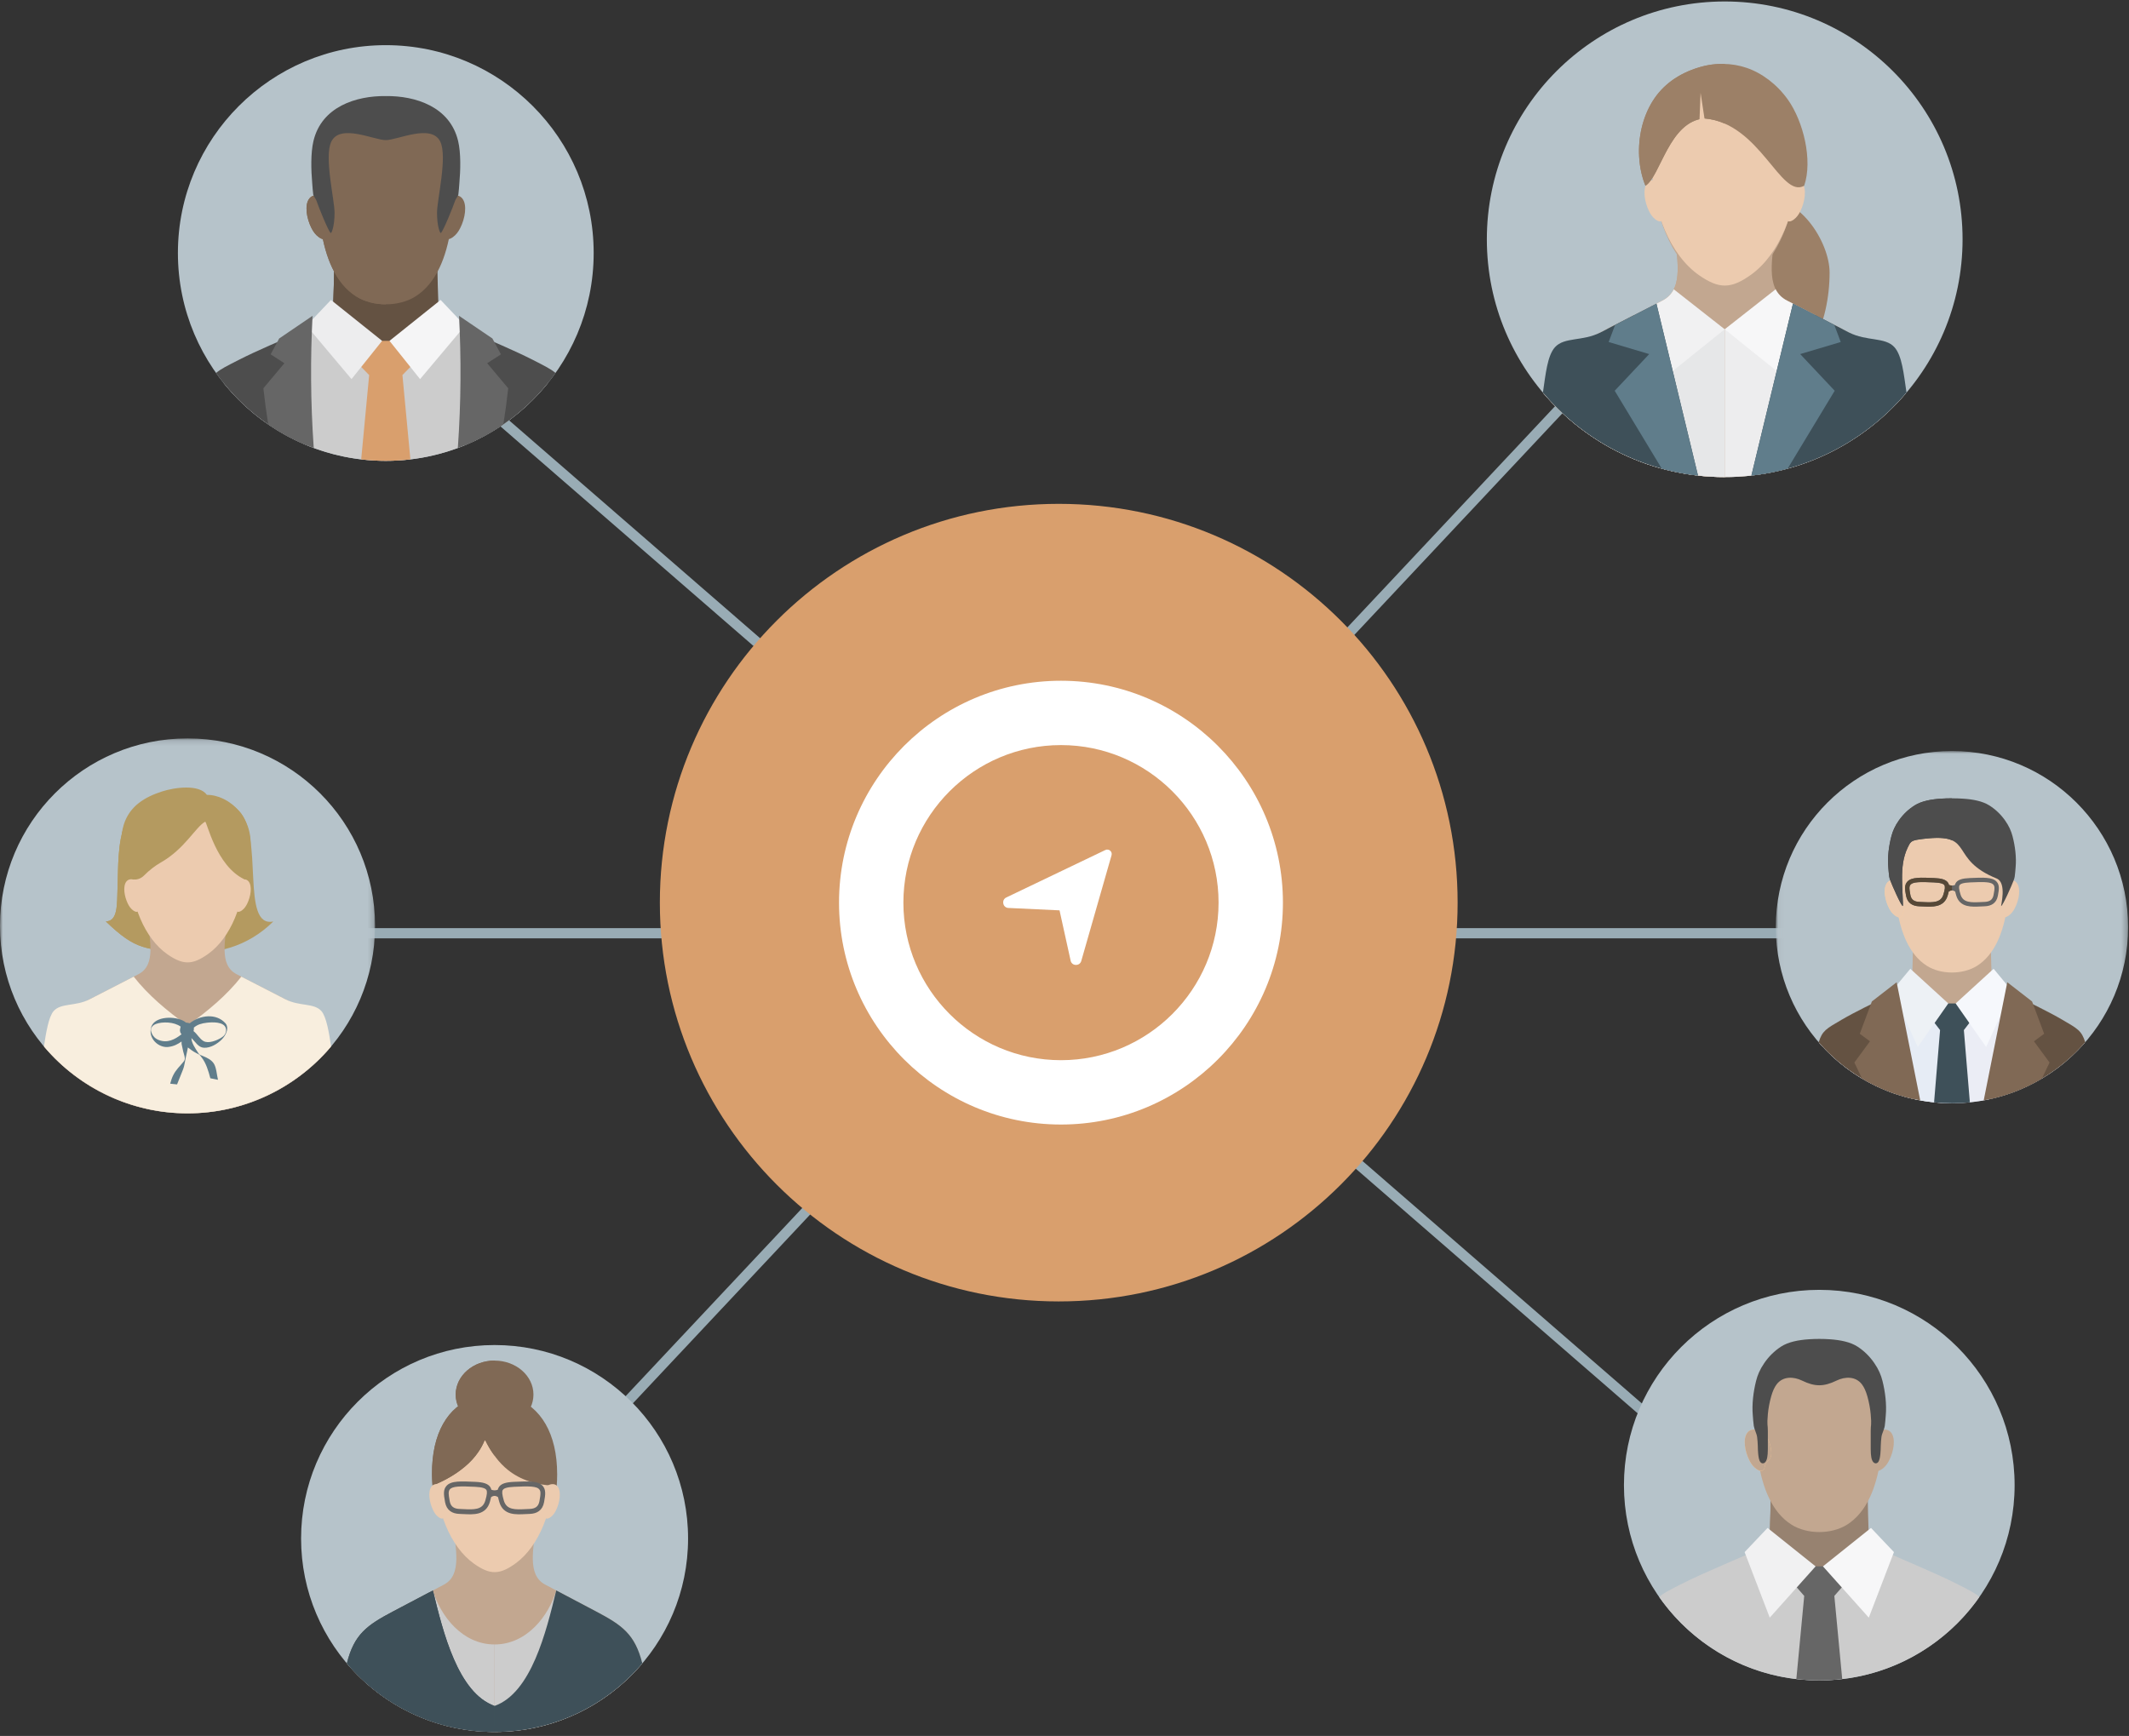 <?xml version="1.0" encoding="UTF-8"?>
<svg width="385px" height="314px" viewBox="0 0 385 314" version="1.1" xmlns="http://www.w3.org/2000/svg" xmlns:xlink="http://www.w3.org/1999/xlink">
    <rect x="0" y="0" width="385" height="314" fill="#333333" stroke="none"/>
    <!-- Generator: Sketch 46 (44423) - http://www.bohemiancoding.com/sketch -->
    <title>Illustration FPO</title>
    <desc>Created with Sketch.</desc>
    <defs>
        <polygon id="path-1" points="63.742 0.022 63.742 63.73 0.034 63.73 0.034 0.022 63.742 0.022"></polygon>
        <polygon id="path-3" points="3.85703529e-16 67.939 3.85703529e-16 0.116 67.823 0.116 67.823 67.939"></polygon>
        <polygon id="path-5" points="53.57 37.233 0.139 37.233 0.139 0.007 53.57 0.007 53.57 37.233"></polygon>
        <polygon id="path-7" points="26.853 25.614 0.138 25.614 0.138 0.02 26.853 0.02 26.853 25.614"></polygon>
    </defs>
    <g id="AgileOne-—-Master" stroke="none" stroke-width="1" fill="none" fill-rule="evenodd">
        <g id="AgileOne-Home-—-1280" transform="translate(-150, -3623)">
            <g id="Module-07-—-Global-Supplier-Program" transform="translate(0, 3497)">
                <g id="Illustration-FPO" transform="translate(150, 90)">
                    <g id="Page-1" transform="translate(0, 36)">
                        <polygon id="Fill-1" fill="#99ACB5" points="42.946 169.728 364.949 169.728 364.949 167.88 42.946 167.88"></polygon>
                        <g id="Group-202" transform="translate(0, 0.095)">
                            <g id="Group-4" transform="translate(321.097, 135.727)">
                                <mask id="mask-2" fill="white">
                                    <use xlink:href="#path-1"></use>
                                </mask>
                                <g id="Clip-3"></g>
                                <path d="M31.888,0.022 C49.478,0.022 63.742,14.287 63.742,31.877 C63.742,49.465 49.478,63.73 31.888,63.73 C14.299,63.73 0.034,49.465 0.034,31.877 C0.034,14.287 14.299,0.022 31.888,0.022" id="Fill-2" fill="#B6C3CA" mask="url(#mask-2)"></path>
                            </g>
                            <path d="M345.318,178.104 C341.441,180.191 336.727,182.279 333.151,184.367 C330.348,186.002 329.643,186.348 328.992,188.551 C334.831,195.234 343.415,199.457 352.986,199.457 C362.556,199.457 371.14,195.234 376.979,188.551 C376.327,186.348 375.623,186.002 372.82,184.367 C369.244,182.279 364.531,180.191 360.653,178.104 L345.318,178.104 Z" id="Fill-5" fill="#EBEDF5"></path>
                            <path d="M345.318,178.104 C341.441,180.191 336.727,182.279 333.151,184.367 C330.348,186.002 329.643,186.348 328.992,188.551 C334.831,195.234 343.415,199.457 352.986,199.457 L352.986,199.457 L352.986,178.104 L345.318,178.104 Z" id="Fill-7" fill="#E6ECF5"></path>
                            <path d="M345.923,164.884 L360.031,164.884 C359.86,170.837 360.293,180.919 360.527,184.596 L345.426,184.596 C345.661,180.919 346.094,170.837 345.923,164.884" id="Fill-9" fill="#C2A790"></path>
                            <path d="M348.472,174.616 C346.851,173.599 345.649,172.065 344.77,170.22 C343.09,166.696 342.585,162.036 342.585,157.667 C342.585,154.882 342.595,151.464 343.544,149.513 C344.238,148.088 345.29,147.154 346.536,146.464 C351.308,143.821 354.663,143.821 359.435,146.464 C360.682,147.154 361.733,148.088 362.427,149.513 C363.377,151.464 363.385,154.882 363.385,157.667 C363.385,162.036 362.881,166.696 361.202,170.22 C360.322,172.065 359.12,173.599 357.5,174.616 C354.958,176.211 351.013,176.211 348.472,174.616" id="Fill-11" fill="#ECCBAF"></path>
                            <path d="M344.412,160.261 C344.768,160.837 345.03,161.593 345.127,162.436 C345.352,164.365 344.288,164.003 344.095,165.159 C343.941,166.088 343.276,165.915 342.716,165.514 C342.22,165.159 341.882,164.693 341.601,164.144 C340.834,162.651 340.489,160.552 341.276,159.58 C342.103,158.558 343.829,159.321 344.412,160.261" id="Fill-13" fill="#FDCF9D"></path>
                            <path d="M361.559,160.261 C361.203,160.837 360.942,161.593 360.844,162.436 C360.619,164.365 361.684,164.003 361.876,165.159 C362.031,166.088 362.694,165.915 363.256,165.514 C363.752,165.159 364.089,164.693 364.37,164.144 C365.137,162.651 365.482,160.552 364.696,159.58 C363.869,158.558 362.142,159.321 361.559,160.261" id="Fill-15" fill="#ECCBAF"></path>
                            <path d="M344.412,160.261 C344.768,160.837 345.03,161.593 345.127,162.436 C345.352,164.365 344.288,164.003 344.095,165.159 C343.941,166.088 343.276,165.915 342.716,165.514 C342.22,165.159 341.882,164.693 341.601,164.144 C340.834,162.651 340.489,160.552 341.276,159.58 C342.103,158.558 343.829,159.321 344.412,160.261" id="Fill-17" fill="#ECCBAF"></path>
                            <path d="M350.835,186.228 L349.75,199.294 C350.814,199.402 351.893,199.457 352.985,199.457 C354.078,199.457 355.158,199.402 356.222,199.294 L355.137,186.228 L357.437,183.233 L354.397,181.408 L351.574,181.408 L348.534,183.233 L350.835,186.228 Z" id="Fill-19" fill="#3E5059"></path>
                            <path d="M351.016,144.365 C349.213,144.48 347.482,144.805 346.259,145.573 C345.141,146.275 344.194,147.167 343.416,148.257 C342.676,149.294 342.281,150.211 342.031,151.166 C341.569,152.926 341.302,154.987 341.476,156.804 C341.525,157.306 341.562,158.01 341.642,158.486 C341.676,158.688 341.736,158.885 341.806,159.08 C342.116,159.942 343.735,163.622 344.089,163.796 C344.199,163.85 343.969,160.796 343.962,158.804 C343.956,156.908 344.109,155.044 344.974,153.221 C345.409,152.304 345.566,151.993 346.666,151.801 C347.286,151.693 348.002,151.604 348.778,151.537 C356.986,150.82 352.492,155.318 361.062,158.804 C362.973,159.581 361.772,163.85 361.883,163.796 C362.236,163.622 363.855,159.942 364.165,159.08 C364.235,158.885 364.295,158.688 364.329,158.486 C364.41,158.01 364.447,157.306 364.495,156.804 C364.669,154.987 364.402,152.926 363.941,151.166 C363.691,150.211 363.296,149.294 362.555,148.257 C361.777,147.167 360.83,146.275 359.712,145.573 C358.489,144.805 356.759,144.48 354.955,144.365 C353.663,144.283 352.308,144.283 351.016,144.365" id="Fill-21" fill="#4D4D4D"></path>
                            <path d="M351.016,144.365 C349.213,144.48 347.482,144.805 346.259,145.573 C345.141,146.275 344.194,147.167 343.416,148.257 C342.676,149.294 342.281,150.211 342.031,151.166 C341.569,152.926 341.302,154.987 341.476,156.804 C341.525,157.306 341.562,158.01 341.642,158.486 C341.676,158.688 341.736,158.885 341.806,159.08 C342.116,159.942 343.735,163.622 344.089,163.796 C344.199,163.85 343.969,160.796 343.962,158.804 C343.956,156.908 344.109,155.044 344.974,153.221 C345.409,152.304 345.566,151.993 346.666,151.801 C347.286,151.693 348.002,151.604 348.778,151.537 C350.855,151.356 352.118,151.509 352.986,151.895 L352.986,144.303 C352.324,144.303 351.662,144.324 351.016,144.365" id="Fill-23" fill="#4D4D4D"></path>
                            <polygon id="Fill-25" fill="#EDF1F5" points="345.455 175.138 352.32 181.408 346.801 189.291 342.178 179.084"></polygon>
                            <path d="M341.653,179.913 C338.67,181.398 335.552,182.882 333.01,184.366 C330.259,185.972 329.529,186.334 328.887,188.431 C333.276,193.505 339.241,197.177 346.019,198.69 L341.653,179.913 Z" id="Fill-27" fill="#645242"></path>
                            <path d="M342.983,177.572 L347.245,198.939 C343.461,198.251 339.912,196.892 336.72,194.993 L335.337,192.095 L338.158,188.255 L336.313,186.893 L338.502,181.048 L342.983,177.572 Z" id="Fill-29" fill="#806955"></path>
                            <polygon id="Fill-31" fill="#F6F8FC" points="360.517 175.138 353.652 181.408 359.17 189.291 363.794 179.084"></polygon>
                            <path d="M364.318,179.913 C367.302,181.398 370.419,182.882 372.961,184.366 C375.712,185.972 376.443,186.334 377.085,188.431 C372.696,193.505 366.73,197.177 359.952,198.69 L364.318,179.913 Z" id="Fill-33" fill="#645242"></path>
                            <path d="M362.988,177.572 L358.726,198.939 C362.51,198.251 366.06,196.892 369.251,194.992 L370.634,192.095 L367.813,188.255 L369.658,186.893 L367.469,181.048 L362.988,177.572 Z" id="Fill-35" fill="#806955"></path>
                            <path d="M345.333,161.003 C345.36,161.221 345.405,161.487 345.469,161.808 L345.471,161.814 C345.515,162.034 345.583,162.219 345.674,162.373 C345.762,162.522 345.872,162.642 346.002,162.736 C346.14,162.833 346.302,162.906 346.488,162.956 L346.488,162.957 C346.679,163.009 346.894,163.037 347.129,163.044 L347.129,163.044 L347.13,163.044 L347.136,163.044 C347.327,163.051 347.5,163.059 347.673,163.067 L347.674,163.067 L347.79,163.072 L347.812,163.074 C348.62,163.112 349.436,163.15 350.091,162.984 L350.096,162.982 L350.114,162.978 L350.114,162.978 L350.114,162.978 L350.118,162.977 C350.273,162.935 350.421,162.881 350.557,162.813 C350.69,162.746 350.814,162.662 350.925,162.562 C351.033,162.462 351.133,162.342 351.22,162.199 C351.308,162.054 351.382,161.885 351.441,161.69 C351.507,161.468 351.564,161.263 351.609,161.078 C351.652,160.894 351.683,160.729 351.696,160.586 C351.708,160.46 351.708,160.349 351.694,160.252 C351.669,160.075 351.596,159.951 351.446,159.853 C351.362,159.797 351.252,159.749 351.114,159.705 L351.114,159.704 C350.952,159.655 350.758,159.613 350.53,159.582 C350.296,159.551 350.028,159.529 349.721,159.516 L349.721,159.516 C349.121,159.49 348.577,159.466 348.097,159.457 C347.616,159.448 347.19,159.453 346.818,159.483 C346.483,159.509 346.2,159.555 345.974,159.63 C345.763,159.7 345.601,159.794 345.494,159.919 C345.434,159.989 345.389,160.062 345.358,160.146 C345.261,160.405 345.299,160.741 345.333,161.003 L345.333,161.003 Z M352.447,159.98 C352.63,160.044 352.808,160.075 352.985,160.075 L352.985,160.076 C353.161,160.076 353.339,160.044 353.523,159.98 C353.535,159.93 353.551,159.88 353.569,159.833 L353.568,159.832 C353.663,159.577 353.827,159.374 354.053,159.216 C354.207,159.108 354.396,159.019 354.621,158.95 L354.621,158.949 C354.818,158.887 355.049,158.838 355.316,158.8 C355.578,158.765 355.877,158.739 356.216,158.725 C356.823,158.698 357.375,158.674 357.879,158.665 C358.382,158.656 358.828,158.661 359.215,158.692 C359.638,158.726 360.004,158.791 360.312,158.902 C360.63,159.017 360.886,159.18 361.079,159.405 C361.198,159.544 361.288,159.689 361.352,159.854 L361.352,159.854 C361.414,160.019 361.451,160.202 361.461,160.418 L361.461,160.419 C361.47,160.61 361.459,160.826 361.428,161.081 C361.397,161.332 361.347,161.622 361.279,161.965 L361.278,161.969 C361.214,162.288 361.11,162.563 360.97,162.796 C360.827,163.032 360.646,163.225 360.431,163.38 C360.224,163.528 359.987,163.638 359.723,163.713 C359.466,163.785 359.181,163.825 358.872,163.835 L358.869,163.835 L358.861,163.836 L358.829,163.836 C358.663,163.842 358.477,163.851 358.289,163.86 L358.218,163.863 C357.788,163.884 357.354,163.905 356.928,163.897 C356.498,163.889 356.08,163.851 355.693,163.753 L355.691,163.752 L355.675,163.748 L355.657,163.744 L355.651,163.743 C355.44,163.686 355.238,163.611 355.047,163.514 C354.855,163.416 354.676,163.295 354.514,163.148 L354.513,163.148 C354.35,162.999 354.205,162.824 354.08,162.62 C353.956,162.416 353.851,162.183 353.771,161.917 C353.728,161.772 353.687,161.632 353.65,161.493 C353.621,161.381 353.593,161.273 353.57,161.166 C353.367,161.031 353.174,160.963 352.985,160.963 L352.985,160.962 C352.797,160.962 352.603,161.031 352.4,161.166 C352.377,161.273 352.349,161.382 352.32,161.493 C352.284,161.632 352.243,161.772 352.2,161.917 C352.119,162.183 352.016,162.416 351.892,162.62 C351.767,162.824 351.621,162.999 351.458,163.148 L351.457,163.148 C351.295,163.295 351.116,163.416 350.925,163.514 C350.734,163.611 350.532,163.686 350.32,163.743 L350.317,163.743 L350.301,163.747 L350.292,163.75 L350.289,163.75 L350.28,163.752 C349.892,163.85 349.475,163.888 349.044,163.897 C348.618,163.905 348.184,163.884 347.753,163.863 L347.685,163.86 C347.484,163.851 347.284,163.841 347.11,163.836 L347.102,163.835 L347.099,163.835 L347.091,163.835 L347.084,163.835 L347.084,163.835 L347.083,163.835 C346.78,163.823 346.501,163.784 346.247,163.712 C345.984,163.637 345.746,163.528 345.54,163.38 C345.325,163.225 345.145,163.032 345.002,162.796 C344.86,162.563 344.757,162.288 344.693,161.969 L344.693,161.969 L344.691,161.957 L344.69,161.955 C344.623,161.615 344.574,161.327 344.543,161.078 C344.512,160.825 344.501,160.609 344.51,160.419 L344.51,160.418 C344.52,160.201 344.557,160.018 344.62,159.854 C344.684,159.688 344.774,159.543 344.892,159.405 C345.085,159.18 345.341,159.017 345.66,158.902 C345.968,158.791 346.333,158.726 346.756,158.692 C347.143,158.661 347.589,158.656 348.093,158.665 C348.596,158.674 349.148,158.698 349.754,158.725 C350.094,158.739 350.393,158.765 350.655,158.8 C350.922,158.838 351.153,158.887 351.35,158.949 C351.575,159.019 351.763,159.108 351.919,159.217 C352.145,159.374 352.309,159.577 352.403,159.832 C352.421,159.88 352.435,159.93 352.447,159.98 L352.447,159.98 Z M360.502,161.802 C360.566,161.483 360.612,161.218 360.639,161 C360.667,160.783 360.677,160.604 360.67,160.455 L360.67,160.455 C360.664,160.332 360.645,160.231 360.613,160.146 C360.511,159.872 360.268,159.719 359.997,159.63 C359.771,159.555 359.489,159.509 359.153,159.483 C358.781,159.453 358.354,159.448 357.875,159.457 C357.395,159.466 356.85,159.49 356.251,159.516 C355.944,159.529 355.675,159.551 355.442,159.582 C355.213,159.613 355.019,159.655 354.856,159.705 C354.566,159.796 354.323,159.929 354.277,160.252 C354.263,160.349 354.263,160.46 354.275,160.586 C354.289,160.729 354.319,160.893 354.363,161.078 C354.407,161.263 354.464,161.468 354.53,161.69 C354.589,161.885 354.664,162.053 354.752,162.199 C354.838,162.341 354.938,162.461 355.047,162.562 L355.047,162.562 C355.156,162.662 355.28,162.745 355.414,162.813 C355.55,162.881 355.698,162.935 355.853,162.977 L355.859,162.978 L355.873,162.982 L355.878,162.984 L355.894,162.988 L355.894,162.988 C356.545,163.15 357.357,163.112 358.159,163.074 L358.182,163.072 L358.298,163.067 L358.298,163.067 C358.471,163.059 358.645,163.051 358.836,163.044 L358.841,163.044 L358.842,163.044 L358.842,163.044 C359.077,163.037 359.292,163.009 359.483,162.957 L359.483,162.956 C359.669,162.906 359.832,162.833 359.969,162.736 L359.969,162.736 C360.099,162.642 360.209,162.522 360.298,162.373 C360.388,162.219 360.456,162.033 360.5,161.814 L360.502,161.802 Z M350.28,163.751 L350.28,163.752 L350.28,163.751 Z" id="Fill-37" fill="#666666"></path>
                            <path d="M345.333,161.003 C345.36,161.221 345.405,161.487 345.469,161.808 L345.471,161.814 C345.515,162.034 345.583,162.219 345.674,162.373 C345.762,162.522 345.872,162.642 346.002,162.736 C346.14,162.833 346.302,162.906 346.488,162.956 L346.488,162.957 C346.679,163.009 346.894,163.037 347.129,163.044 L347.129,163.044 L347.13,163.044 L347.136,163.044 C347.327,163.051 347.5,163.059 347.673,163.067 L347.674,163.067 L347.79,163.072 L347.812,163.074 C348.62,163.112 349.436,163.15 350.091,162.984 L350.096,162.982 L350.114,162.978 L350.114,162.978 L350.114,162.978 L350.118,162.977 C350.273,162.935 350.421,162.881 350.557,162.813 C350.69,162.746 350.814,162.662 350.925,162.562 C351.033,162.462 351.133,162.342 351.22,162.199 C351.308,162.054 351.382,161.885 351.441,161.69 C351.507,161.468 351.564,161.263 351.609,161.078 C351.652,160.894 351.683,160.729 351.696,160.586 C351.708,160.46 351.708,160.349 351.694,160.252 C351.669,160.075 351.596,159.951 351.446,159.853 C351.362,159.797 351.252,159.749 351.114,159.705 L351.114,159.704 C350.952,159.655 350.758,159.613 350.53,159.582 C350.296,159.551 350.028,159.529 349.721,159.516 L349.721,159.516 C349.121,159.49 348.577,159.466 348.097,159.457 C347.616,159.448 347.19,159.453 346.818,159.483 C346.483,159.509 346.2,159.555 345.974,159.63 C345.763,159.7 345.601,159.794 345.494,159.919 C345.434,159.989 345.389,160.062 345.358,160.146 C345.261,160.405 345.299,160.741 345.333,161.003 L345.333,161.003 Z M352.986,160.076 L352.986,160.963 L352.985,160.963 L352.985,160.962 C352.797,160.962 352.603,161.031 352.4,161.166 C352.377,161.273 352.349,161.382 352.32,161.493 C352.284,161.632 352.243,161.772 352.2,161.917 C352.119,162.183 352.016,162.416 351.892,162.62 C351.767,162.824 351.621,162.999 351.458,163.148 L351.457,163.148 C351.295,163.295 351.116,163.416 350.925,163.514 C350.734,163.611 350.532,163.686 350.32,163.743 L350.317,163.743 L350.301,163.747 L350.292,163.75 L350.289,163.75 L350.28,163.752 C349.892,163.85 349.475,163.888 349.044,163.897 C348.618,163.905 348.184,163.884 347.753,163.863 L347.685,163.86 C347.484,163.851 347.284,163.841 347.11,163.836 L347.102,163.835 L347.099,163.835 L347.091,163.835 L347.084,163.835 L347.084,163.835 L347.083,163.835 C346.78,163.823 346.501,163.784 346.247,163.712 C345.984,163.637 345.746,163.528 345.54,163.38 C345.325,163.225 345.145,163.032 345.002,162.796 C344.86,162.563 344.757,162.288 344.693,161.969 L344.693,161.969 L344.691,161.957 L344.69,161.955 C344.623,161.615 344.574,161.327 344.543,161.078 C344.512,160.825 344.501,160.609 344.51,160.419 L344.51,160.418 C344.52,160.201 344.557,160.018 344.62,159.854 C344.684,159.688 344.774,159.543 344.892,159.405 C345.085,159.18 345.341,159.017 345.66,158.902 C345.968,158.791 346.333,158.726 346.756,158.692 C347.143,158.661 347.589,158.656 348.093,158.665 C348.596,158.674 349.148,158.698 349.754,158.725 C350.094,158.739 350.393,158.765 350.655,158.8 C350.922,158.838 351.153,158.887 351.35,158.949 C351.575,159.019 351.763,159.108 351.919,159.217 C352.145,159.374 352.309,159.577 352.403,159.832 C352.421,159.88 352.435,159.93 352.447,159.98 C352.63,160.044 352.808,160.075 352.985,160.075 L352.985,160.076 L352.986,160.076 Z M350.28,163.751 L350.28,163.752 L350.28,163.751 Z" id="Fill-39" fill="#564837"></path>
                            <g id="Group-43" transform="translate(0, 133.35)">
                                <mask id="mask-4" fill="white">
                                    <use xlink:href="#path-3"></use>
                                </mask>
                                <g id="Clip-42"></g>
                                <path d="M33.911,0.116 C52.637,0.116 67.823,15.302 67.823,34.027 C67.823,52.753 52.637,67.939 33.911,67.939 C15.186,67.939 -7.9218107e-05,52.753 -7.9218107e-05,34.027 C-7.9218107e-05,15.302 15.186,0.116 33.911,0.116" id="Fill-41" fill="#B6C3CA" mask="url(#mask-4)"></path>
                            </g>
                            <path d="M22.774,148.491 C21.177,152.066 21.395,157.143 21.252,160.655 C21.139,163.421 21.355,166.535 19.137,166.57 C24.635,171.884 26.492,171.613 33.678,172.142 C38.922,172.528 44.642,171.3 49.427,166.581 C43.434,167.829 47.811,151.039 43.15,146.516 C38.89,142.382 25.911,141.477 22.774,148.491" id="Fill-44" fill="#B49A60"></path>
                            <path d="M22.774,148.491 C21.177,152.066 21.395,157.143 21.252,160.655 C21.139,163.421 21.355,166.535 19.137,166.57 C24.635,171.884 26.492,171.613 33.678,172.142 L33.911,172.158 L33.911,144.266 C29.208,143.739 24.457,144.729 22.774,148.491" id="Fill-46" fill="#B49A60"></path>
                            <path d="M26.798,166.121 L41.025,166.121 C40.906,169.725 39.458,174.407 42.796,176.123 L51.637,180.668 C56.197,183.013 58.434,184.522 59.741,189.344 C53.521,196.651 44.257,201.29 33.911,201.29 C23.565,201.29 14.302,196.651 8.081,189.344 C9.388,184.522 11.626,183.013 16.186,180.668 L25.027,176.123 C28.365,174.407 26.917,169.725 26.798,166.121" id="Fill-48" fill="#C2A790"></path>
                            <path d="M58.112,182.775 C56.775,181.286 54.16,181.966 51.636,180.668 L43.643,176.559 C41.077,179.846 37.682,182.72 33.911,185.405 C30.139,182.72 26.745,179.846 24.179,176.559 L16.186,180.668 C13.663,181.966 11.047,181.286 9.71,182.775 C8.801,183.787 8.311,186.726 7.947,189.186 L8.012,189.264 C14.413,196.826 23.989,201.289 33.91,201.289 L33.911,201.289 L33.912,201.289 C43.833,201.289 53.409,196.826 59.81,189.264 L59.875,189.186 C59.512,186.726 59.02,183.787 58.112,182.775" id="Fill-50" fill="#F8EEDE"></path>
                            <path d="M30.291,172.53 C26.16,169.67 23.558,163.377 23.558,156.938 C23.558,150.309 26.318,146.029 30.664,144.578 C32.804,143.864 35.085,143.855 37.234,144.549 C41.643,145.976 44.3,150.295 44.264,156.938 C44.231,163.326 41.698,169.551 37.648,172.447 C34.827,174.464 33.128,174.495 30.291,172.53" id="Fill-52" fill="#ECCBAF"></path>
                            <path d="M25.463,159.964 C25.76,160.466 25.978,161.127 26.06,161.865 C26.247,163.551 25.359,163.235 25.199,164.246 C25.07,165.058 24.516,164.907 24.048,164.556 C23.634,164.247 23.352,163.839 23.118,163.358 C22.478,162.052 22.19,160.217 22.846,159.368 C23.536,158.475 24.977,159.141 25.463,159.964" id="Fill-54" fill="#ECCBAF"></path>
                            <path d="M42.36,159.964 C42.063,160.466 41.844,161.127 41.762,161.865 C41.575,163.551 42.463,163.235 42.624,164.246 C42.752,165.058 43.307,164.907 43.775,164.556 C44.188,164.247 44.47,163.839 44.705,163.358 C45.344,162.052 45.632,160.217 44.976,159.368 C44.286,158.475 42.845,159.141 42.36,159.964" id="Fill-56" fill="#ECCBAF"></path>
                            <path d="M22.84,158.565 C22.846,158.466 22.313,155.461 22.302,155.364 C22.048,153.237 21.723,151.203 22.367,149.113 C23.438,145.643 26.26,144.053 29.27,143.073 C31.645,142.299 36.041,141.73 37.411,143.681 C41.368,143.65 46.47,147.898 45.113,154.778 C45.244,156.995 44.616,159.158 44.172,158.945 C39.059,156.501 37.434,148.531 37.102,148.531 C35.338,149.524 33.407,153.474 29.037,155.936 C28.09,156.47 26.931,157.361 26.069,158.245 C24.804,159.542 23.108,158.837 22.84,158.565" id="Fill-58" fill="#B49A60"></path>
                            <path d="M35.045,185.786 C35.072,185.92 35.073,186.06 35.043,186.201 L34.998,186.415 L35.032,186.441 C35.68,186.946 36.099,187.816 36.812,188.218 C37.698,188.718 39.173,188.113 39.944,187.651 C40.052,187.578 40.157,187.502 40.267,187.427 C40.73,187.107 40.984,186.48 40.849,185.93 C40.537,184.663 38.358,184.786 37.417,184.893 C36.46,185.004 35.712,185.214 35.045,185.786 M33.87,184.895 L34.246,184.975 C34.268,184.98 34.291,184.986 34.313,184.992 C36.131,183.51 39.12,183.109 40.795,185.025 C40.999,185.26 41.09,185.592 41.089,185.91 C41.083,186.476 40.738,187.19 40.379,187.605 C40.299,187.703 40.214,187.798 40.134,187.893 C39.319,188.72 38.076,189.479 36.883,189.422 C35.862,189.373 35.339,188.358 34.62,187.664 C34.619,188.537 35.331,189.565 35.747,190.203 L35.932,190.487 C36.116,190.724 36.284,190.747 36.617,190.884 C37.617,191.291 38.204,191.633 38.627,192.221 C39.134,192.927 39.212,194.39 39.42,195.216 L38.036,194.94 C37.689,193.612 37.265,192.18 36.435,191.136 C36.211,190.847 36.156,190.694 35.862,190.572 L35.512,190.392 C34.932,190.096 34.477,189.76 33.978,189.366 L33.842,190.064 C33.807,190.231 33.769,190.397 33.732,190.564 C33.622,191.062 33.515,191.532 33.432,192.037 C33.354,192.517 33.244,192.987 33.063,193.44 C32.716,194.31 32.367,195.182 32.019,196.052 L30.777,195.921 C31.083,194.735 31.466,193.951 32.196,193.094 C32.528,192.702 32.883,192.338 33.201,191.935 C33.564,191.473 33.407,191.09 33.268,190.589 L33.13,190.098 L32.84,188.746 C32.824,188.592 32.821,188.44 32.829,188.292 C32.134,188.788 31.436,189.151 30.477,189.272 C28.972,189.463 27.47,188.281 27.252,186.828 C27.178,186.336 27.263,185.722 27.515,185.29 C28.521,183.568 32.272,183.703 33.642,184.874 C33.717,184.873 33.793,184.879 33.87,184.895 M32.669,185.597 C31.476,184.732 29.396,184.674 28.19,185.118 C27.956,185.203 27.773,185.323 27.628,185.473 C27.227,185.89 27.221,186.263 27.425,186.772 C27.649,187.331 28.073,187.775 28.679,188.011 C30.271,188.629 31.598,187.943 32.828,186.98 C32.603,186.741 32.494,186.399 32.567,186.056 L32.643,185.693 C32.65,185.66 32.659,185.629 32.669,185.597" id="Fill-60" fill="#607D8B"></path>
                            <polygon id="Fill-62" fill="#99ACB5" points="84.795 285.332 83.447 284.067 307.179 45.711 308.526 46.976"></polygon>
                            <path d="M311.888,0.17 C335.64,0.17 354.903,19.43 354.903,43.183 C354.903,66.932 335.64,86.195 311.888,86.195 C288.138,86.195 268.875,66.932 268.875,43.183 C268.875,19.43 288.138,0.17 311.888,0.17" id="Fill-64" fill="#B6C3CA"></path>
                            <path d="M315.729,38.859 C316.498,44.387 310.843,47.631 312.659,54.747 C314.004,60.017 316.847,66.318 318.78,66.745 C326.843,68.517 330.858,58.177 330.858,49.212 C330.858,43.654 325.217,34.781 318.593,36.035 C316.534,36.394 315.818,37.111 315.729,38.859" id="Fill-66" fill="#9C8067"></path>
                            <path d="M302.866,41.588 L320.912,41.588 C320.761,46.158 318.924,52.097 323.158,54.273 L334.371,60.04 C340.156,63.013 342.994,64.926 344.651,71.045 C336.761,80.314 325.011,86.195 311.888,86.195 C298.765,86.195 287.015,80.314 279.127,71.045 C280.784,64.926 283.622,63.013 289.404,60.04 L300.62,54.273 C304.852,52.097 303.017,46.158 302.866,41.588" id="Fill-68" fill="#C2A790"></path>
                            <path d="M333.251,59.464 L334.371,60.04 C340.156,63.013 342.994,64.926 344.651,71.044 C336.761,80.314 325.011,86.195 311.888,86.195 C298.765,86.195 287.015,80.314 279.127,71.044 C280.784,64.926 283.622,63.013 289.404,60.04 L290.528,59.464 L333.251,59.464 Z" id="Fill-70" fill="#EDEDEE"></path>
                            <path d="M302.866,41.588 L311.888,41.588 L311.888,86.195 C298.765,86.195 287.015,80.314 279.127,71.045 C280.784,64.926 283.622,63.013 289.404,60.04 L300.62,54.273 C304.852,52.097 303.017,46.158 302.866,41.588" id="Fill-72" fill="#C2A790"></path>
                            <path d="M311.888,59.464 L311.888,86.195 C298.765,86.195 287.015,80.314 279.127,71.044 C280.784,64.926 283.622,63.013 289.404,60.04 L290.527,59.464 L311.888,59.464 Z" id="Fill-74" fill="#E6E7E8"></path>
                            <path d="M295.515,56.897 L300.62,54.273 C301.595,53.773 302.249,53.069 302.676,52.23 L311.888,59.464 L301.373,67.91 L295.515,56.897 Z" id="Fill-76" fill="#F1F1F2"></path>
                            <path d="M328.261,56.897 L323.155,54.273 C322.181,53.773 321.527,53.069 321.1,52.23 L311.888,59.464 L322.402,67.91 L328.261,56.897 Z" id="Fill-78" fill="#F7F7F8"></path>
                            <path d="M279.015,70.914 C279.505,67.607 279.812,64.248 281.191,62.711 C282.887,60.824 286.204,61.684 289.404,60.04 L299.544,54.828 L307.059,85.924 C295.843,84.671 285.928,79.102 279.015,70.914" id="Fill-80" fill="#3E5059"></path>
                            <path d="M300.508,84.671 L291.997,70.583 L298.236,63.951 L290.905,61.768 L292.073,58.669 L299.544,54.828 L307.059,85.924 C304.821,85.674 302.632,85.252 300.508,84.671" id="Fill-82" fill="#607D8B"></path>
                            <path d="M344.763,70.914 C344.271,67.607 343.966,64.248 342.585,62.711 C340.891,60.824 337.574,61.684 334.371,60.04 L324.234,54.828 L316.716,85.924 C327.935,84.671 337.85,79.102 344.763,70.914" id="Fill-84" fill="#3E5059"></path>
                            <path d="M323.268,84.671 L331.781,70.583 L325.54,63.951 L332.87,61.768 L331.705,58.669 L324.234,54.828 L316.716,85.924 C318.957,85.674 321.146,85.252 323.268,84.671" id="Fill-86" fill="#607D8B"></path>
                            <path d="M307.296,49.718 C302.058,46.091 298.757,38.106 298.757,29.94 C298.757,21.53 302.256,16.102 307.768,14.263 C310.483,13.356 313.378,13.345 316.101,14.226 C321.696,16.034 325.066,21.515 325.021,29.94 C324.977,38.044 321.767,45.937 316.628,49.611 C313.05,52.17 310.895,52.209 307.296,49.718" id="Fill-88" fill="#C2A790"></path>
                            <path d="M307.375,50.342 C302.227,46.715 298.982,38.731 298.982,30.564 C298.982,22.155 302.422,16.727 307.839,14.887 C310.507,13.98 313.353,13.97 316.029,14.851 C321.528,16.659 324.839,22.139 324.796,30.564 C324.752,38.668 321.597,46.561 316.546,50.236 C313.03,52.795 310.912,52.834 307.375,50.342" id="Fill-90" fill="#C2A790"></path>
                            <path d="M307.296,49.718 C302.058,46.091 298.757,38.106 298.757,29.94 C298.757,21.53 302.256,16.102 307.768,14.263 C310.483,13.356 313.378,13.345 316.101,14.226 C321.696,16.034 325.066,21.515 325.021,29.94 C324.977,38.044 321.767,45.937 316.628,49.611 C313.05,52.17 310.895,52.209 307.296,49.718" id="Fill-92" fill="#ECCBAF"></path>
                            <path d="M301.172,33.778 C301.55,34.416 301.827,35.253 301.931,36.188 C302.168,38.328 301.042,37.926 300.839,39.209 C300.675,40.24 299.971,40.048 299.377,39.605 C298.853,39.211 298.496,38.693 298.199,38.083 C297.386,36.428 297.021,34.098 297.852,33.022 C298.728,31.889 300.557,32.736 301.172,33.778" id="Fill-94" fill="#ECCBAF"></path>
                            <path d="M322.603,33.778 C322.228,34.416 321.952,35.253 321.847,36.188 C321.61,38.328 322.736,37.926 322.939,39.209 C323.103,40.24 323.807,40.048 324.398,39.605 C324.925,39.211 325.282,38.693 325.579,38.083 C326.389,36.428 326.754,34.098 325.923,33.022 C325.047,31.889 323.221,32.736 322.603,33.778" id="Fill-96" fill="#ECCBAF"></path>
                            <path d="M326.264,33.499 C327.841,28.855 326.098,21.861 323.335,17.955 C321.342,15.138 318.611,13.121 315.838,12.173 C313.198,11.268 310.116,11.221 307.307,12.069 C303.398,13.244 300.654,15.347 298.882,18.158 C297.027,21.103 296.224,24.79 296.417,28.251 C296.526,30.25 296.961,32.055 297.556,33.499 C300.263,31.829 301.832,21.83 308.211,21.325 C318.321,22.145 321.986,35.923 326.264,33.499" id="Fill-98" fill="#9C8067"></path>
                            <path d="M311.888,11.469 C310.355,11.422 308.792,11.62 307.307,12.069 C303.398,13.244 300.654,15.347 298.882,18.158 C297.027,21.103 296.224,24.79 296.417,28.251 C296.526,30.25 296.961,32.055 297.555,33.499 C300.263,31.829 301.832,21.83 308.211,21.327 C309.542,21.434 310.762,21.77 311.888,22.26 L311.888,11.469 Z" id="Fill-100" fill="#9C8067"></path>
                            <polygon id="Fill-102" fill="#ECCBAF" points="307.322 21.866 307.526 16.696 308.289 21.697"></polygon>
                            <polygon id="Fill-104" fill="#99ACB5" points="321.334 277.41 61.179 51.579 62.391 50.183 322.546 276.014"></polygon>
                            <path d="M69.765,8.073 C90.523,8.073 107.358,24.908 107.358,45.666 C107.358,66.424 90.523,83.259 69.765,83.259 C49.007,83.259 32.172,66.424 32.172,45.666 C32.172,24.908 49.007,8.073 69.765,8.073" id="Fill-106" fill="#B6C3CA"></path>
                            <path d="M60.316,57.658 C55.533,60.121 49.718,62.585 45.306,65.049 C42.234,66.764 41.205,67.276 40.449,69.193 C47.34,77.768 57.912,83.259 69.765,83.259 C81.626,83.259 92.204,77.76 99.094,69.176 C98.339,67.273 97.307,66.759 94.245,65.049 C89.833,62.585 84.018,60.121 79.235,57.658 L60.316,57.658 Z" id="Fill-108" fill="#CCCCCC"></path>
                            <path d="M60.395,42.056 L79.136,42.056 C78.96,47.474 79.261,55.786 79.552,61.298 L69.396,63.645 L59.979,61.298 C60.268,55.786 60.57,47.474 60.395,42.056" id="Fill-110" fill="#645242"></path>
                            <path d="M60.395,42.056 L69.765,42.056 L69.765,63.56 L69.396,63.645 L59.979,61.298 C60.268,55.786 60.57,47.474 60.395,42.056" id="Fill-112" fill="#645242"></path>
                            <path d="M64.448,53.541 C62.536,52.342 61.117,50.531 60.079,48.353 C58.098,44.195 57.502,38.696 57.502,33.539 C57.502,30.251 57.512,26.218 58.633,23.917 C59.452,22.235 60.693,21.132 62.164,20.318 C67.796,17.199 71.755,17.199 77.387,20.318 C78.857,21.132 80.099,22.235 80.918,23.917 C82.039,26.218 82.049,30.251 82.049,33.539 C82.049,38.696 81.453,44.195 79.471,48.353 C78.434,50.531 77.016,52.342 75.103,53.541 C72.103,55.423 67.448,55.423 64.448,53.541" id="Fill-114" fill="#806955"></path>
                            <path d="M59.657,36.602 C60.077,37.28 60.386,38.173 60.502,39.168 C60.767,41.444 59.511,41.016 59.283,42.381 C59.101,43.478 58.317,43.274 57.655,42.8 C57.07,42.382 56.672,41.831 56.34,41.183 C55.435,39.421 55.027,36.943 55.955,35.797 C56.931,34.591 58.97,35.491 59.657,36.602" id="Fill-116" fill="#846446"></path>
                            <path d="M79.894,36.602 C79.474,37.28 79.165,38.173 79.049,39.168 C78.785,41.444 80.041,41.016 80.267,42.381 C80.45,43.478 81.234,43.274 81.896,42.8 C82.481,42.382 82.879,41.831 83.211,41.183 C84.116,39.421 84.523,36.943 83.595,35.797 C82.619,34.591 80.581,35.491 79.894,36.602" id="Fill-118" fill="#806955"></path>
                            <path d="M64.448,53.541 C62.536,52.342 61.117,50.531 60.079,48.353 C58.098,44.195 57.502,38.696 57.502,33.539 C57.502,30.251 57.512,26.218 58.633,23.917 C59.452,22.235 60.693,21.132 62.164,20.318 C64.976,18.761 67.371,17.981 69.765,17.979 L69.765,54.953 C67.855,54.952 65.945,54.481 64.448,53.541" id="Fill-120" fill="#806955"></path>
                            <path d="M59.657,36.602 C60.077,37.28 60.386,38.173 60.502,39.168 C60.767,41.444 59.511,41.016 59.283,42.381 C59.101,43.478 58.317,43.274 57.655,42.8 C57.07,42.382 56.672,41.831 56.34,41.183 C55.435,39.421 55.027,36.943 55.955,35.797 C56.931,34.591 58.97,35.491 59.657,36.602" id="Fill-122" fill="#806955"></path>
                            <path d="M66.757,67.747 L65.317,82.995 C66.776,83.167 68.259,83.259 69.765,83.259 C71.271,83.259 72.755,83.167 74.214,82.995 L72.773,67.747 L76.648,63.779 L71.947,61.56 L67.583,61.56 L62.883,63.779 L66.757,67.747 Z" id="Fill-124" fill="#D99F6D"></path>
                            <polygon id="Fill-126" fill="#EDEDEE" points="59.85 54.157 69.099 61.557 63.566 68.479 55.435 58.815"></polygon>
                            <path d="M54.729,59.794 C50.71,61.546 46.51,63.298 43.084,65.049 C41.098,66.064 39.895,66.658 39.072,67.371 C43.159,73.14 48.831,77.705 55.453,80.435 L54.729,59.794 Z" id="Fill-128" fill="#4D4D4D"></path>
                            <path d="M56.52,57.03 C56.13,64.499 56.142,72.506 56.735,80.937 C53.803,79.852 51.043,78.413 48.507,76.67 C48.161,74.514 47.865,72.336 47.627,70.137 L51.427,65.606 L48.942,63.999 L50.484,61.132 L56.52,57.03 Z" id="Fill-130" fill="#666666"></path>
                            <polygon id="Fill-132" fill="#F5F5F6" points="79.68 54.157 70.432 61.557 75.964 68.479 84.095 58.815"></polygon>
                            <path d="M84.802,59.794 C88.821,61.546 93.021,63.298 96.446,65.049 C98.432,66.064 99.636,66.658 100.459,67.371 C96.372,73.139 90.699,77.705 84.078,80.434 L84.802,59.794 Z" id="Fill-134" fill="#4D4D4D"></path>
                            <path d="M83.011,57.03 C83.4,64.499 83.389,72.506 82.795,80.937 C85.728,79.852 88.487,78.412 91.024,76.669 C91.369,74.514 91.665,72.336 91.904,70.137 L88.104,65.606 L90.588,63.999 L89.047,61.132 L83.011,57.03 Z" id="Fill-136" fill="#666666"></path>
                            <path d="M56.688,25.395 C56.16,27.599 56.258,30.727 56.457,33.003 C56.512,33.631 56.555,34.514 56.647,35.112 C56.685,35.364 57.125,35.903 57.205,36.146 C57.56,37.227 59.416,41.836 59.819,42.054 C59.946,42.122 60.508,40.862 60.5,38.367 C60.492,35.993 58.594,28.296 59.903,25.544 C61.491,22.204 67.665,25.258 69.765,25.249 L69.765,17.281 C64.38,17.22 58.168,19.21 56.688,25.395" id="Fill-138" fill="#4D4D4D"></path>
                            <path d="M82.842,25.395 C83.37,27.599 83.273,30.727 83.073,33.003 C83.018,33.631 82.975,34.514 82.884,35.112 C82.844,35.364 82.404,35.903 82.325,36.146 C81.97,37.227 80.114,41.836 79.711,42.054 C79.584,42.122 79.022,40.862 79.03,38.367 C79.038,35.993 80.936,28.296 79.627,25.544 C78.038,22.204 71.865,25.258 69.765,25.249 L69.765,17.281 C75.15,17.22 81.362,19.21 82.842,25.395" id="Fill-140" fill="#4D4D4D"></path>
                            <path d="M263.591,163.173 C263.591,203.011 231.296,235.306 191.458,235.306 C151.62,235.306 119.326,203.011 119.326,163.173 C119.326,123.335 151.62,91.04 191.458,91.04 C231.296,91.04 263.591,123.335 263.591,163.173" id="Fill-142" fill="#D99F6D"></path>
                            <path d="M191.863,134.675 C176.149,134.675 163.365,147.459 163.365,163.173 C163.365,178.887 176.149,191.671 191.863,191.671 C207.576,191.671 220.361,178.887 220.361,163.173 C220.361,147.459 207.576,134.675 191.863,134.675 M191.863,203.309 C169.731,203.309 151.726,185.304 151.726,163.173 C151.726,141.042 169.731,123.037 191.863,123.037 C213.994,123.037 231.999,141.042 231.999,163.173 C231.999,185.304 213.994,203.309 191.863,203.309" id="Fill-144" fill="#FFFFFF"></path>
                            <path d="M199.886,153.655 C200.512,153.355 201.199,153.935 201.008,154.603 L198.286,164.108 L195.533,173.723 C195.264,174.663 193.944,174.693 193.631,173.767 L191.601,164.569 L182.256,164.13 C181.283,163.977 181.09,162.661 181.978,162.235 L191.402,157.72 L199.886,153.655 Z" id="Fill-146" fill="#FFFFFF"></path>
                            <path d="M89.438,243.194 C108.759,243.194 124.429,258.864 124.429,278.185 C124.429,297.505 108.759,313.175 89.438,313.175 C70.115,313.175 54.447,297.505 54.447,278.185 C54.447,258.864 70.115,243.194 89.438,243.194" id="Fill-148" fill="#B6C3CA"></path>
                            <g id="Group-152" transform="translate(62.582, 275.943)">
                                <mask id="mask-6" fill="white">
                                    <use xlink:href="#path-5"></use>
                                </mask>
                                <g id="Clip-151"></g>
                                <path d="M19.514,0.007 L34.194,0.007 C34.072,3.821 32.579,8.777 36.022,10.592 L45.144,15.404 C49.924,17.925 52.231,19.531 53.57,24.831 C47.151,32.414 37.565,37.233 26.855,37.233 C16.144,37.233 6.557,32.414 0.139,24.831 C1.478,19.531 3.785,17.925 8.565,15.404 L17.687,10.592 C21.132,8.777 19.637,3.821 19.514,0.007" id="Fill-150" fill="#C2A790" mask="url(#mask-6)"></path>
                            </g>
                            <path d="M62.733,300.791 C65.288,291.415 72.347,294.09 78.3,287.637 C79.633,292.104 83.54,297.351 89.436,297.351 L89.436,313.176 C78.732,313.176 69.153,308.366 62.733,300.791" id="Fill-153" fill="#CCCCCC"></path>
                            <path d="M116.14,300.791 C113.585,291.415 106.526,294.09 100.574,287.637 C99.24,292.104 95.333,297.351 89.438,297.351 L89.438,313.176 C100.141,313.176 109.723,308.366 116.14,300.791" id="Fill-155" fill="#CCCCCC"></path>
                            <path d="M116.153,300.776 C114.813,295.477 112.507,293.867 107.726,291.347 L100.586,287.582 C98.765,295.116 96.056,306.12 89.438,308.469 C82.817,306.12 80.11,295.116 78.287,287.582 L71.147,291.347 C66.367,293.867 64.06,295.477 62.721,300.776 C69.14,308.359 78.726,313.176 89.438,313.176 C100.147,313.176 109.734,308.359 116.153,300.776" id="Fill-157" fill="#3E5059"></path>
                            <g id="Group-161" transform="translate(62.582, 287.562)">
                                <mask id="mask-8" fill="white">
                                    <use xlink:href="#path-7"></use>
                                </mask>
                                <g id="Clip-160"></g>
                                <path d="M26.853,25.614 L26.853,20.908 C20.235,18.559 17.528,7.554 15.705,0.02 L8.565,3.785 C3.785,6.306 1.478,7.915 0.138,13.215 C6.557,20.797 16.144,25.614 26.853,25.614" id="Fill-159" fill="#3E5059" mask="url(#mask-8)"></path>
                            </g>
                            <path d="M85.702,282.734 C81.439,279.707 78.753,273.044 78.753,266.231 C78.753,259.214 81.601,254.683 86.086,253.149 C88.295,252.392 90.648,252.381 92.866,253.117 C97.415,254.626 100.156,259.199 100.12,266.231 C100.084,272.991 97.472,279.579 93.294,282.645 C90.381,284.78 88.628,284.814 85.702,282.734" id="Fill-162" fill="#ECCBAF"></path>
                            <path d="M100.675,268.677 C100.728,267.979 100.756,267.28 100.756,266.578 C100.756,259.144 97.739,254.344 92.988,252.716 C90.648,251.915 88.155,251.906 85.806,252.685 C80.983,254.285 78.081,259.129 78.12,266.578 C78.124,267.197 78.168,267.988 78.211,268.6 C79.924,267.945 81.747,266.973 83.328,265.779 C84.342,265.016 85.255,264.161 85.976,263.243 C88.874,259.553 86.44,259.282 89.677,263.541 C90.328,264.397 91.053,265.149 91.863,265.796 C94.099,267.581 96.974,268.552 100.675,268.677" id="Fill-164" fill="#806955"></path>
                            <path d="M89.436,252.11 C88.215,252.099 86.991,252.292 85.806,252.684 C80.984,254.285 78.081,259.129 78.12,266.578 C78.124,267.197 78.168,267.988 78.211,268.6 C79.924,267.946 81.747,266.972 83.328,265.779 C84.341,265.016 85.255,264.162 85.976,263.243 C88.797,259.648 86.563,259.299 89.436,263.218 L89.436,252.11 Z" id="Fill-166" fill="#806955"></path>
                            <path d="M80.721,269.432 C81.026,269.964 81.251,270.663 81.336,271.446 C81.529,273.23 80.613,272.896 80.447,273.964 C80.314,274.825 79.741,274.663 79.26,274.292 C78.832,273.966 78.542,273.533 78.3,273.025 C77.641,271.643 77.344,269.701 78.02,268.802 C78.732,267.856 80.218,268.562 80.721,269.432" id="Fill-168" fill="#ECCBAF"></path>
                            <path d="M98.155,269.432 C97.847,269.964 97.623,270.663 97.538,271.446 C97.345,273.23 98.261,272.896 98.426,273.964 C98.56,274.825 99.132,274.663 99.615,274.292 C100.041,273.966 100.332,273.533 100.574,273.025 C101.235,271.643 101.532,269.701 100.853,268.802 C100.141,267.856 98.655,268.562 98.155,269.432" id="Fill-170" fill="#ECCBAF"></path>
                            <path d="M81.177,270.525 C81.206,270.773 81.255,271.074 81.323,271.439 L81.327,271.445 C81.374,271.696 81.446,271.905 81.543,272.079 C81.641,272.249 81.76,272.387 81.9,272.493 L81.9,272.491 C82.048,272.603 82.224,272.686 82.423,272.743 C82.631,272.802 82.862,272.834 83.116,272.842 L83.123,272.842 C83.328,272.849 83.517,272.86 83.703,272.868 L83.828,272.874 L83.852,272.874 C84.725,272.919 85.605,272.961 86.313,272.775 L86.319,272.773 L86.336,272.766 L86.338,272.766 L86.341,272.766 C86.51,272.717 86.669,272.658 86.816,272.58 C86.96,272.503 87.093,272.408 87.212,272.293 C87.33,272.181 87.437,272.045 87.53,271.882 C87.625,271.719 87.706,271.526 87.769,271.306 C87.841,271.053 87.903,270.822 87.95,270.61 C87.996,270.402 88.03,270.216 88.045,270.053 C88.058,269.911 88.058,269.783 88.043,269.673 C88.015,269.472 87.937,269.332 87.776,269.222 C87.685,269.158 87.566,269.103 87.418,269.054 L87.418,269.052 C87.241,268.995 87.032,268.95 86.786,268.914 C86.534,268.879 86.243,268.853 85.912,268.838 C85.266,268.808 84.679,268.783 84.159,268.772 C83.642,268.762 83.182,268.766 82.779,268.8 C82.417,268.832 82.113,268.885 81.87,268.968 C81.641,269.048 81.467,269.154 81.35,269.296 C81.287,269.376 81.236,269.459 81.204,269.552 C81.1,269.847 81.141,270.229 81.177,270.525 L81.177,270.525 Z M88.855,269.366 C89.054,269.438 89.245,269.474 89.438,269.474 C89.626,269.474 89.819,269.438 90.016,269.366 C90.029,269.309 90.046,269.254 90.065,269.199 C90.169,268.908 90.345,268.677 90.589,268.499 C90.756,268.376 90.96,268.274 91.202,268.196 C91.416,268.126 91.664,268.068 91.952,268.028 C92.236,267.986 92.558,267.958 92.925,267.941 C93.58,267.91 94.176,267.884 94.718,267.874 C95.261,267.863 95.744,267.869 96.16,267.903 C96.618,267.941 97.012,268.015 97.345,268.143 C97.688,268.272 97.966,268.459 98.174,268.713 C98.301,268.87 98.399,269.035 98.469,269.222 L98.469,269.224 C98.536,269.41 98.574,269.618 98.585,269.862 C98.596,270.08 98.583,270.326 98.549,270.614 C98.517,270.899 98.462,271.229 98.39,271.617 L98.388,271.621 C98.32,271.984 98.208,272.295 98.055,272.561 C97.9,272.828 97.705,273.048 97.474,273.222 C97.252,273.392 96.995,273.514 96.709,273.599 C96.431,273.682 96.124,273.729 95.791,273.739 L95.789,273.739 L95.778,273.739 L95.744,273.741 C95.564,273.748 95.365,273.758 95.161,273.769 L95.085,273.771 C94.621,273.794 94.152,273.818 93.692,273.809 C93.228,273.801 92.777,273.758 92.359,273.646 L92.357,273.646 L92.34,273.642 L92.321,273.635 L92.314,273.635 C92.088,273.572 91.867,273.485 91.662,273.374 C91.456,273.264 91.263,273.127 91.087,272.959 L91.085,272.959 C90.909,272.792 90.752,272.592 90.619,272.359 C90.485,272.128 90.372,271.865 90.286,271.564 C90.239,271.399 90.194,271.24 90.154,271.083 C90.122,270.956 90.093,270.831 90.067,270.712 C89.849,270.557 89.641,270.481 89.438,270.481 L89.438,270.479 C89.232,270.479 89.024,270.557 88.804,270.712 C88.779,270.833 88.751,270.956 88.719,271.083 C88.679,271.24 88.636,271.399 88.59,271.564 C88.503,271.865 88.391,272.128 88.257,272.359 C88.121,272.592 87.964,272.792 87.789,272.959 C87.612,273.127 87.419,273.264 87.212,273.374 C87.006,273.485 86.788,273.572 86.561,273.635 L86.557,273.635 L86.538,273.64 L86.529,273.642 L86.527,273.642 L86.517,273.646 C86.097,273.756 85.647,273.801 85.183,273.809 C84.723,273.818 84.255,273.794 83.788,273.771 L83.714,273.769 C83.498,273.756 83.282,273.745 83.095,273.739 L83.086,273.739 L83.082,273.739 L83.074,273.739 L83.067,273.739 L83.065,273.739 C82.739,273.726 82.438,273.68 82.164,273.599 C81.88,273.514 81.624,273.392 81.399,273.222 C81.168,273.048 80.973,272.828 80.818,272.561 C80.668,272.295 80.555,271.984 80.485,271.621 L80.483,271.609 L80.483,271.607 C80.411,271.221 80.356,270.894 80.324,270.61 C80.29,270.324 80.278,270.078 80.288,269.862 C80.299,269.616 80.339,269.408 80.407,269.222 C80.475,269.033 80.574,268.87 80.702,268.713 C80.909,268.459 81.185,268.272 81.529,268.143 C81.861,268.015 82.255,267.941 82.713,267.903 C83.131,267.869 83.612,267.863 84.155,267.874 C84.7,267.884 85.295,267.91 85.948,267.941 C86.315,267.958 86.639,267.986 86.921,268.028 C87.21,268.068 87.46,268.126 87.672,268.196 C87.914,268.274 88.117,268.376 88.285,268.499 C88.528,268.677 88.706,268.908 88.808,269.199 C88.827,269.251 88.842,269.307 88.855,269.366 L88.855,269.366 Z M97.551,271.433 C97.619,271.07 97.669,270.769 97.699,270.523 C97.729,270.275 97.739,270.074 97.731,269.904 C97.727,269.764 97.705,269.65 97.671,269.552 C97.561,269.243 97.296,269.069 97.006,268.968 C96.762,268.885 96.457,268.832 96.094,268.8 C95.691,268.766 95.231,268.762 94.714,268.772 C94.197,268.783 93.607,268.808 92.961,268.838 C92.63,268.853 92.34,268.879 92.088,268.914 C91.842,268.95 91.632,268.995 91.456,269.054 C91.142,269.156 90.881,269.307 90.831,269.673 C90.816,269.783 90.816,269.911 90.828,270.053 C90.843,270.216 90.877,270.402 90.924,270.61 C90.97,270.822 91.034,271.053 91.104,271.306 C91.168,271.526 91.248,271.719 91.344,271.882 C91.437,272.043 91.545,272.181 91.662,272.293 C91.78,272.408 91.914,272.503 92.058,272.58 C92.204,272.658 92.365,272.717 92.533,272.766 L92.539,272.766 L92.554,272.771 L92.56,272.773 L92.577,272.779 C93.279,272.961 94.157,272.919 95.021,272.874 L95.045,272.874 L95.17,272.868 L95.172,272.868 C95.359,272.86 95.545,272.849 95.751,272.842 L95.757,272.842 C96.011,272.834 96.245,272.802 96.45,272.743 C96.652,272.686 96.828,272.603 96.974,272.491 L96.974,272.493 C97.114,272.387 97.235,272.249 97.33,272.079 C97.428,271.905 97.502,271.696 97.549,271.445 L97.551,271.433 Z M86.517,273.644 L86.517,273.646 L86.517,273.644 Z" id="Fill-172" fill="#666666"></path>
                            <path d="M89.438,246.007 C93.319,246.007 96.467,248.761 96.467,252.154 C96.467,255.548 93.319,258.3 89.438,258.3 C85.554,258.3 82.406,255.548 82.406,252.154 C82.406,248.761 85.554,246.007 89.438,246.007" id="Fill-174" fill="#806955"></path>
                            <path d="M89.436,258.3 C85.554,258.3 82.406,255.548 82.406,252.155 C82.406,248.761 85.554,246.009 89.436,246.007 L89.436,258.3 Z" id="Fill-176" fill="#806955"></path>
                            <path d="M328.992,233.211 C348.497,233.211 364.315,249.029 364.315,268.534 C364.315,288.039 348.497,303.857 328.992,303.857 C309.487,303.857 293.668,288.039 293.668,268.534 C293.668,249.029 309.487,233.211 328.992,233.211" id="Fill-178" fill="#B6C3CA"></path>
                            <path d="M319.285,279.563 C314.377,281.878 308.41,284.193 303.884,286.508 C301.953,287.495 300.809,288.058 300.034,288.76 C306.421,297.886 317.01,303.857 328.992,303.857 C340.974,303.857 351.563,297.886 357.949,288.76 C357.174,288.058 356.03,287.495 354.099,286.508 C349.572,284.193 343.606,281.878 338.698,279.563 L319.285,279.563 Z" id="Fill-180" fill="#CCCCCC"></path>
                            <path d="M320.177,264.903 L337.787,264.903 C337.573,271.505 338.114,282.685 338.406,286.762 L319.558,286.762 C319.85,282.685 320.391,271.505 320.177,264.903" id="Fill-182" fill="#978270"></path>
                            <path d="M320.177,264.903 L328.977,264.903 L328.977,286.762 L319.558,286.762 C319.85,282.685 320.391,271.505 320.177,264.903" id="Fill-184" fill="#978270"></path>
                            <path d="M323.986,275.695 C322.189,274.567 320.856,272.867 319.881,270.82 C318.019,266.913 317.459,261.745 317.459,256.9 C317.459,253.811 317.469,250.021 318.522,247.858 C319.291,246.279 320.458,245.242 321.84,244.476 C327.132,241.546 330.851,241.546 336.144,244.476 C337.526,245.242 338.692,246.279 339.461,247.858 C340.514,250.021 340.524,253.811 340.524,256.9 C340.524,261.745 339.965,266.913 338.103,270.82 C337.127,272.867 335.795,274.567 333.998,275.695 C331.179,277.463 326.804,277.463 323.986,275.695" id="Fill-186" fill="#C2A790"></path>
                            <path d="M319.484,259.777 C319.879,260.415 320.169,261.254 320.278,262.189 C320.527,264.327 319.346,263.926 319.133,265.208 C318.961,266.239 318.225,266.047 317.603,265.603 C317.053,265.209 316.679,264.692 316.367,264.083 C315.517,262.426 315.134,260.099 316.006,259.022 C316.923,257.889 318.838,258.735 319.484,259.777" id="Fill-188" fill="#FDCF9D"></path>
                            <path d="M338.499,259.777 C338.104,260.415 337.815,261.254 337.705,262.189 C337.457,264.327 338.637,263.926 338.85,265.208 C339.022,266.239 339.758,266.047 340.38,265.603 C340.93,265.209 341.304,264.692 341.616,264.083 C342.466,262.426 342.849,260.099 341.977,259.022 C341.06,257.889 339.145,258.735 338.499,259.777" id="Fill-190" fill="#C2A790"></path>
                            <path d="M319.484,259.777 C319.879,260.415 320.169,261.254 320.278,262.189 C320.527,264.327 319.346,263.926 319.133,265.208 C318.961,266.239 318.225,266.047 317.603,265.603 C317.053,265.209 316.679,264.692 316.367,264.083 C315.517,262.426 315.134,260.099 316.006,259.022 C316.923,257.889 318.838,258.735 319.484,259.777" id="Fill-192" fill="#C2A790"></path>
                            <path d="M326.268,288.572 L324.843,303.613 C326.204,303.772 327.588,303.858 328.992,303.858 C330.395,303.858 331.779,303.772 333.14,303.613 L331.715,288.572 L334.626,285.25 L330.778,283.227 L327.205,283.227 L323.356,285.25 L326.268,288.572 Z" id="Fill-194" fill="#666666"></path>
                            <polygon id="Fill-196" fill="#F1F1F2" points="319.638 276.273 328.328 283.227 320.035 292.504 315.489 280.65"></polygon>
                            <polygon id="Fill-198" fill="#F7F7F8" points="338.346 276.273 329.656 283.227 337.948 292.504 342.494 280.65"></polygon>
                            <path d="M327.125,242.149 C325.205,242.276 323.363,242.637 322.062,243.489 C320.872,244.268 319.864,245.257 319.036,246.466 C318.248,247.616 317.827,248.631 317.561,249.691 C317.07,251.643 316.785,253.929 316.971,255.943 C317.022,256.499 317.062,257.28 317.147,257.809 C317.263,258.525 317.669,259.19 317.751,259.839 C317.814,260.343 317.86,260.869 317.876,261.479 C317.889,261.939 317.894,262.424 317.94,262.842 C317.996,263.355 318.073,264.132 318.418,264.448 C318.764,264.764 319.377,264.62 319.576,263.543 C319.648,263.157 319.69,262.655 319.69,262.025 L319.69,258.743 C319.699,257.509 319.498,257.897 319.693,255.691 C319.782,254.676 320.001,253.524 320.294,252.48 C320.558,251.54 320.881,250.835 321.269,250.32 C322.408,248.804 324.343,248.882 325.866,249.622 C328.193,250.753 329.79,250.753 332.118,249.622 C333.641,248.882 335.575,248.804 336.714,250.32 C337.102,250.835 337.426,251.54 337.689,252.48 C337.983,253.524 338.201,254.676 338.29,255.691 C338.485,257.897 338.285,257.509 338.294,258.743 L338.294,262.025 C338.294,262.655 338.336,263.157 338.407,263.543 C338.606,264.62 339.22,264.764 339.565,264.448 C339.91,264.132 339.987,263.355 340.043,262.842 C340.09,262.424 340.094,261.939 340.107,261.479 C340.124,260.869 340.17,260.343 340.233,259.839 C340.314,259.19 340.721,258.525 340.836,257.809 C340.922,257.28 340.961,256.499 341.012,255.943 C341.198,253.929 340.913,251.643 340.422,249.691 C340.156,248.631 339.736,247.616 338.947,246.466 C338.12,245.257 337.111,244.268 335.922,243.489 C334.62,242.637 332.778,242.276 330.858,242.149 C329.603,242.066 328.381,242.066 327.125,242.149" id="Fill-200" fill="#4D4D4D"></path>
                        </g>
                    </g>
                </g>
            </g>
        </g>
    </g>
</svg>